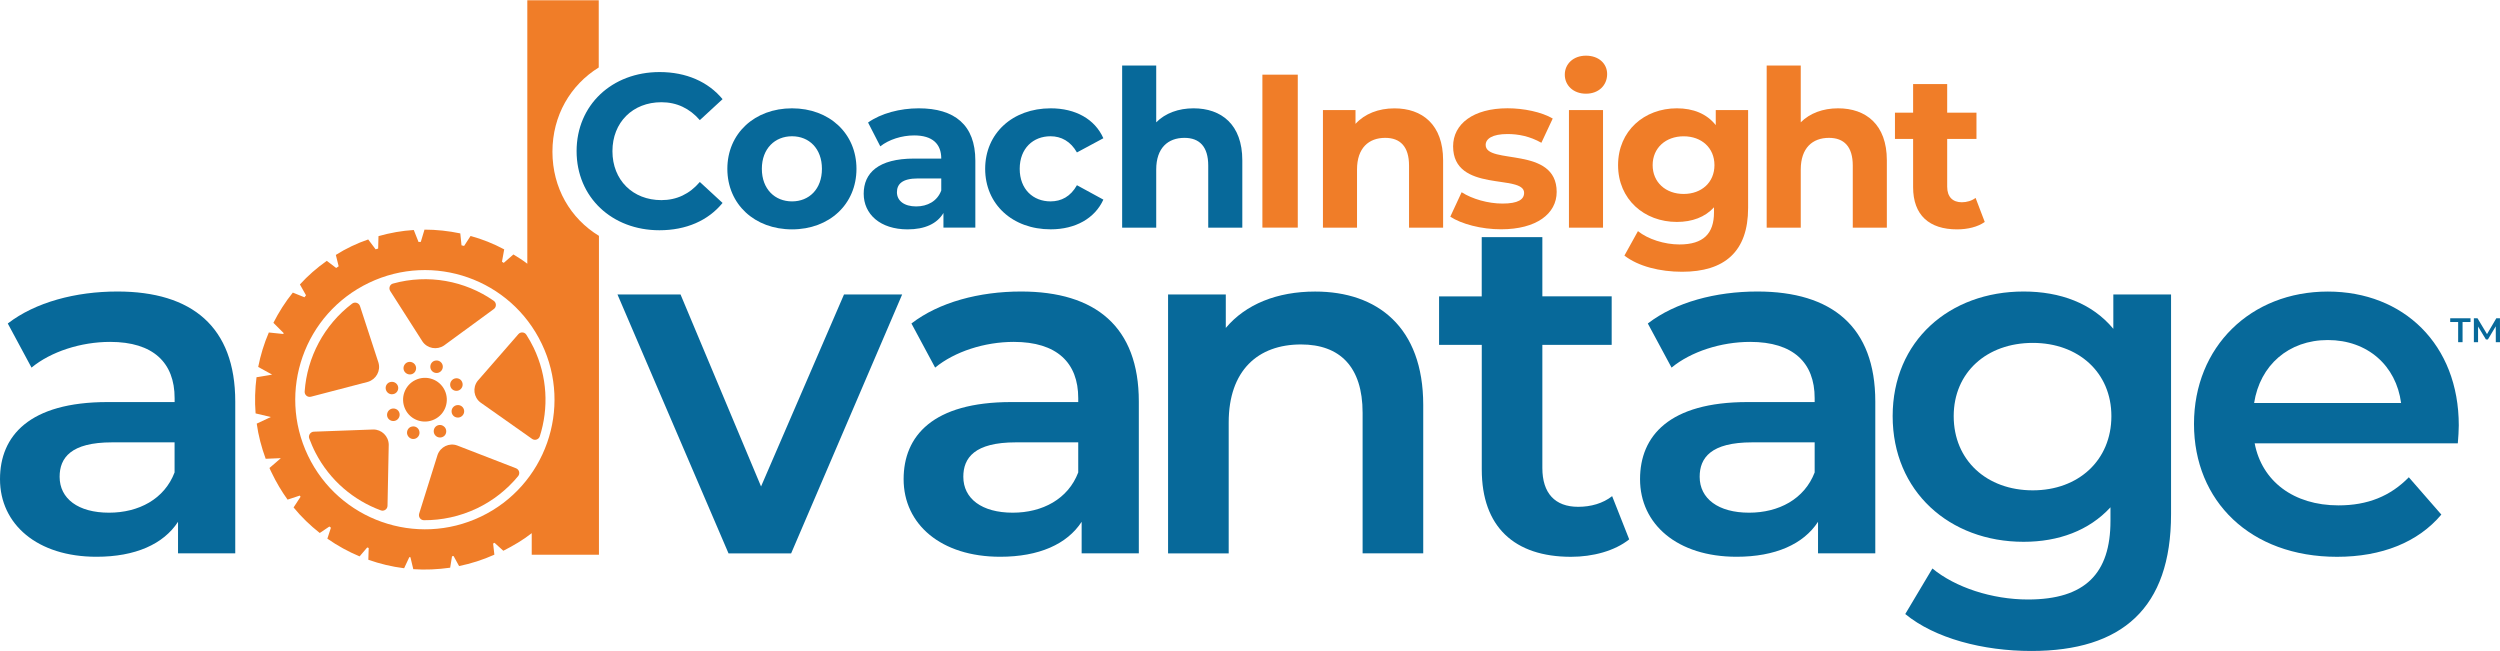<?xml version="1.0" encoding="utf-8"?>
<!-- Generator: Adobe Illustrator 25.1.0, SVG Export Plug-In . SVG Version: 6.00 Build 0)  -->
<svg version="1.1" id="Layer_1" xmlns="http://www.w3.org/2000/svg" xmlns:xlink="http://www.w3.org/1999/xlink" x="0px" y="0px"
	 viewBox="0 0 595 154.93" style="enable-background:new 0 0 595 154.93;" xml:space="preserve">
<style type="text/css">
	.st0{fill:none;}
	.st1{fill:#F07D28;}
	.st2{fill:#07699A;}
</style>
<g>
	<g>
		<g>
			<path class="st0" d="M87.82,67.31c-15.37,7.36-21.87,25.75-14.51,41.14c7.35,15.34,25.77,21.87,41.16,14.5
				c15.34-7.34,21.84-25.78,14.49-41.12C121.6,66.44,103.17,59.95,87.82,67.31z M93.55,67.48c8.34-2.3,17.1-0.67,23.95,4.11
				c0.68,0.47,0.68,1.49,0.02,1.96l-11.87,8.69c-1.68,1.12-3.96,0.71-5.1-0.95l-7.68-12.03C92.43,68.57,92.79,67.65,93.55,67.48z
				 M108.77,96.42c0.85-0.11,1.58,0.45,1.69,1.27c0.12,0.79-0.47,1.57-1.28,1.68c-0.84,0.11-1.58-0.45-1.69-1.27
				C107.37,97.26,107.98,96.53,108.77,96.42z M107.47,90.61c0.49-0.64,1.44-0.77,2.09-0.28c0.63,0.52,0.75,1.46,0.26,2.09
				c-0.52,0.69-1.44,0.79-2.09,0.3C107.08,92.22,106.94,91.28,107.47,90.61z M104.11,88.76c-0.83,0.11-1.57-0.47-1.68-1.27
				c-0.11-0.84,0.45-1.59,1.27-1.68c0.81-0.13,1.57,0.47,1.68,1.27C105.48,87.9,104.9,88.65,104.11,88.76z M98.73,88.54
				c-0.49,0.65-1.42,0.78-2.11,0.26c-0.67-0.51-0.77-1.44-0.26-2.11c0.49-0.64,1.41-0.75,2.07-0.26
				C99.1,86.93,99.23,87.88,98.73,88.54z M93.09,90.89c0.82-0.11,1.57,0.47,1.68,1.27c0.1,0.82-0.47,1.57-1.29,1.66
				c-0.83,0.13-1.57-0.47-1.68-1.27C91.68,91.73,92.26,90.97,93.09,90.89z M72.52,93.17c0.56-8.11,4.59-15.84,11.3-20.92
				c0.66-0.49,1.62-0.17,1.87,0.59l4.4,13.48c0.56,1.94-0.56,3.94-2.48,4.54L74.05,94.4C73.21,94.64,72.46,93.98,72.52,93.17z
				 M91.95,120.63c-0.02,0.84-0.88,1.38-1.61,1.08c-6.39-2.61-11.88-7.49-15.08-14.18c-0.55-1.15-0.99-2.3-1.4-3.49
				c-0.26-0.75,0.33-1.57,1.14-1.57l14.14-0.06c2,0.04,3.61,1.7,3.58,3.72L91.95,120.63z M94.79,99.63
				c-0.5,0.64-1.44,0.76-2.08,0.28c-0.68-0.49-0.78-1.44-0.27-2.11c0.5-0.64,1.42-0.77,2.1-0.28C95.2,98.03,95.32,98.96,94.79,99.63
				z M98.88,90.44c2.6-1.25,5.71-0.15,6.95,2.43c1.25,2.6,0.14,5.73-2.45,6.95c-2.61,1.25-5.71,0.15-6.93-2.43
				C95.2,94.78,96.3,91.67,98.88,90.44z M105.91,103.57c-0.5,0.62-1.43,0.75-2.1,0.26c-0.67-0.52-0.78-1.44-0.28-2.11
				c0.51-0.64,1.43-0.77,2.09-0.23C106.26,101.95,106.4,102.92,105.91,103.57z M98.55,104.47c-0.81,0.11-1.54-0.49-1.67-1.29
				c-0.1-0.84,0.47-1.59,1.29-1.68c0.8-0.13,1.57,0.47,1.66,1.29C99.95,103.59,99.37,104.36,98.55,104.47z M123.31,113.33
				c-2.59,3.13-5.88,5.79-9.8,7.66c-4.07,1.94-8.38,2.84-12.61,2.82c-0.81,0-1.36-0.8-1.14-1.57l4.38-13.98
				c0.68-1.91,2.78-2.93,4.66-2.24l13.99,5.42C123.58,111.74,123.83,112.69,123.31,113.33z M128.46,103.85
				c-0.25,0.77-1.19,1.07-1.84,0.6l-12.29-8.67c-1.61-1.22-1.89-3.53-0.67-5.12l9.7-11.13c0.52-0.6,1.5-0.54,1.91,0.15
				c0.63,0.98,1.19,1.98,1.71,3.08C130.29,89.62,130.6,97.13,128.46,103.85z"/>
			<path class="st1" d="M96.36,86.69c-0.52,0.67-0.41,1.6,0.26,2.11c0.69,0.52,1.62,0.39,2.11-0.26c0.5-0.67,0.37-1.61-0.3-2.11
				C97.77,85.94,96.86,86.05,96.36,86.69z"/>
			<path class="st1" d="M93.48,93.82c0.82-0.09,1.39-0.84,1.29-1.66c-0.11-0.8-0.86-1.38-1.68-1.27c-0.83,0.08-1.41,0.84-1.29,1.66
				C91.91,93.34,92.65,93.95,93.48,93.82z"/>
			<path class="st1" d="M88.82,102.22l-14.13,0.52c-0.8,0.03-1.37,0.86-1.09,1.61c0.45,1.17,0.92,2.31,1.51,3.44
				c3.42,6.58,9.06,11.29,15.54,13.68c0.74,0.28,1.59-0.29,1.58-1.13l0.29-14.52C92.48,103.8,90.82,102.19,88.82,102.22z"/>
			<path class="st1" d="M87.6,90.87c1.92-0.6,3.04-2.6,2.48-4.54l-4.4-13.48c-0.25-0.77-1.21-1.09-1.87-0.59
				c-6.7,5.08-10.74,12.8-11.3,20.92c-0.05,0.81,0.69,1.46,1.53,1.23L87.6,90.87z"/>
			<path class="st1" d="M103.7,85.81c-0.82,0.09-1.38,0.84-1.27,1.68c0.11,0.8,0.85,1.38,1.68,1.27c0.79-0.11,1.37-0.86,1.27-1.68
				C105.27,86.28,104.51,85.68,103.7,85.81z"/>
			<path class="st1" d="M100.56,81.29c1.14,1.66,3.42,2.07,5.1,0.95l11.87-8.69c0.66-0.47,0.66-1.48-0.02-1.96
				c-6.85-4.78-15.61-6.41-23.95-4.11c-0.76,0.17-1.13,1.1-0.68,1.79L100.56,81.29z"/>
			<path class="st1" d="M109.81,92.42c0.49-0.62,0.37-1.57-0.26-2.09c-0.65-0.5-1.59-0.37-2.09,0.28c-0.53,0.67-0.39,1.62,0.26,2.11
				C108.37,93.21,109.3,93.11,109.81,92.42z"/>
			<path class="st1" d="M109.18,99.37c0.81-0.11,1.4-0.88,1.28-1.68c-0.11-0.82-0.84-1.38-1.69-1.27c-0.79,0.11-1.4,0.84-1.28,1.68
				C107.6,98.92,108.34,99.48,109.18,99.37z"/>
			<path class="st1" d="M94.54,97.52c-0.68-0.49-1.6-0.36-2.1,0.28c-0.51,0.67-0.41,1.62,0.27,2.11c0.64,0.48,1.58,0.37,2.08-0.28
				C95.32,98.96,95.2,98.03,94.54,97.52z"/>
			<path class="st1" d="M125.28,79.68c-0.42-0.69-1.4-0.75-1.91-0.15l-9.7,11.13c-1.23,1.59-0.94,3.9,0.67,5.12l12.29,8.67
				c0.64,0.47,1.59,0.17,1.84-0.6c2.14-6.71,1.83-14.22-1.46-21.09C126.47,81.66,125.91,80.66,125.28,79.68z"/>
			<path class="st1" d="M131.48,36.11c0-8.62,4.29-15.88,11.02-20.05V2.52V0.07h-17v62.7c-1-0.79-2.19-1.53-3.31-2.21l-2.3,2.01
				c-0.14-0.09-0.29-0.19-0.42-0.28l0.53-2.94c-2.55-1.36-5.24-2.44-8-3.19l-1.54,2.37c-0.21-0.05-0.42-0.09-0.62-0.14l-0.29-2.84
				c-2.78-0.58-5.64-0.9-8.52-0.9l-0.88,2.92c-0.18,0-0.36,0.01-0.54,0.02l-1.13-2.85c-2.8,0.17-5.62,0.67-8.4,1.46l-0.08,2.96
				c-0.2,0.06-0.4,0.12-0.6,0.18l-1.77-2.35c-1.33,0.45-2.65,0.99-3.95,1.61c-1.31,0.62-2.55,1.31-3.75,2.07l0.67,2.71
				c-0.2,0.13-0.39,0.27-0.59,0.4l-2.23-1.7c-2.36,1.66-4.52,3.55-6.4,5.62l1.45,2.58c-0.13,0.15-0.25,0.31-0.37,0.47l-2.77-1.11
				c-1.81,2.24-3.34,4.67-4.62,7.19l2.44,2.44c-0.03,0.08-0.07,0.15-0.09,0.22l-3.44-0.36c-1.13,2.62-1.97,5.38-2.53,8.2l3.32,1.83
				l-3.72,0.62c-0.36,2.84-0.45,5.7-0.22,8.61l3.63,0.86l-3.36,1.57c0.39,2.82,1.12,5.62,2.13,8.37l3.58-0.15
				c0,0.01,0,0.01,0.01,0.02l-2.69,2.32c0.15,0.39,0.36,0.78,0.54,1.16c1.09,2.28,2.35,4.39,3.77,6.37l2.9-0.96
				c0.06,0.09,0.13,0.19,0.19,0.28l-1.66,2.54c1.86,2.28,3.97,4.3,6.23,6.08l2.29-1.54c0.12,0.1,0.25,0.19,0.37,0.28l-0.85,2.61
				c2.41,1.68,4.99,3.1,7.67,4.22l1.82-2.13c0.11,0.04,0.23,0.08,0.35,0.13l-0.09,2.8c2.75,0.97,5.6,1.66,8.52,2.02l1.24-2.65
				c0.09,0.01,0.17,0.02,0.26,0.03l0.68,2.84c2.89,0.21,5.84,0.06,8.78-0.35l0.44-2.72c0.12-0.02,0.25-0.04,0.37-0.06l1.31,2.39
				c2.83-0.58,5.64-1.47,8.4-2.71l-0.3-2.65c0.11-0.06,0.22-0.12,0.33-0.18l2.1,1.9c2.37-1.2,4.76-2.6,6.76-4.19v5.14h16v-75.9
				C135.77,52.01,131.48,44.73,131.48,36.11z M114.46,122.95c-15.38,7.36-33.81,0.84-41.16-14.5c-7.36-15.4-0.86-33.78,14.51-41.14
				c15.36-7.36,33.79-0.87,41.14,14.53C136.3,97.17,129.8,115.62,114.46,122.95z"/>
			<path class="st1" d="M122.79,111.44l-13.99-5.42c-1.88-0.69-3.98,0.32-4.66,2.24l-4.38,13.98c-0.23,0.78,0.32,1.57,1.14,1.57
				c4.23,0.02,8.54-0.88,12.61-2.82c3.92-1.87,7.21-4.53,9.8-7.66C123.83,112.69,123.58,111.74,122.79,111.44z"/>
			<path class="st1" d="M103.38,99.82c2.59-1.22,3.7-4.35,2.45-6.95c-1.24-2.58-4.35-3.68-6.95-2.43c-2.58,1.23-3.68,4.34-2.43,6.95
				C97.67,99.97,100.77,101.07,103.38,99.82z"/>
			<path class="st1" d="M103.53,101.71c-0.49,0.67-0.38,1.6,0.28,2.11c0.67,0.5,1.6,0.37,2.1-0.26c0.49-0.65,0.36-1.62-0.29-2.09
				C104.96,100.94,104.03,101.07,103.53,101.71z"/>
			<path class="st1" d="M99.83,102.79c-0.09-0.82-0.86-1.42-1.66-1.29c-0.82,0.08-1.39,0.84-1.29,1.68c0.13,0.8,0.86,1.4,1.67,1.29
				C99.37,104.36,99.95,103.59,99.83,102.79z"/>
		</g>
		<polygon class="st2" points="585.04,76.64 583.15,76.64 583.15,75.75 587.98,75.75 587.98,76.64 586.09,76.64 586.09,81.44 
			585.04,81.44 		"/>
		<polygon class="st2" points="594,81.44 593.99,77.66 592.12,80.79 591.65,80.79 589.78,77.71 589.78,81.44 588.78,81.44 
			588.78,75.75 589.65,75.75 591.91,79.52 594.12,75.75 594.99,75.75 595,81.44 		"/>
		<path class="st2" d="M55.99,95.57v36.13H42.37v-7.51c-3.46,5.32-10.17,8.32-19.4,8.32C8.88,132.52,0,124.78,0,114.04
			c0-10.27,6.93-18.35,25.62-18.35h15.94v-0.93c0-8.43-5.08-13.39-15.35-13.39c-6.93,0-14.1,2.31-18.71,6.12l-5.65-10.5
			c6.58-5.07,16.16-7.61,26.09-7.61C45.7,69.38,55.99,77.8,55.99,95.57 M41.55,112.44v-7.16H26.66c-9.81,0-12.47,3.7-12.47,8.19
			c0,5.19,4.38,8.55,11.76,8.55C33,122.02,39.13,118.79,41.55,112.44"/>
		<polygon class="st2" points="214.71,70.09 188.29,131.71 173.39,131.71 146.96,70.09 161.97,70.09 181.13,115.78 200.87,70.09 		
			"/>
		<path class="st2" d="M271.04,95.57v36.13h-13.61v-7.51c-3.46,5.32-10.16,8.32-19.39,8.32c-14.09,0-22.98-7.74-22.98-18.47
			c0-10.27,6.93-18.35,25.62-18.35h15.94v-0.93c0-8.43-5.08-13.39-15.35-13.39c-6.93,0-14.08,2.31-18.71,6.12l-5.64-10.5
			c6.58-5.07,16.16-7.61,26.08-7.61C260.78,69.38,271.04,77.8,271.04,95.57 M256.62,112.44v-7.16h-14.87
			c-9.82,0-12.48,3.7-12.48,8.19c0,5.19,4.38,8.55,11.76,8.55C248.08,122.02,254.2,118.79,256.62,112.44"/>
		<path class="st2" d="M338.73,96.38v35.32H324.3V98.23c0-10.95-5.43-16.25-14.66-16.25c-10.28,0-17.21,6.22-17.21,18.56v31.17H278
			V70.09h13.74v7.96c4.74-5.65,12.23-8.66,21.24-8.66C327.77,69.38,338.73,77.8,338.73,96.38"/>
		<path class="st2" d="M387.75,128.37c-3.46,2.76-8.66,4.15-13.85,4.15c-13.51,0-21.24-7.16-21.24-20.78V82.08H342.5V70.54h10.15
			V56.44h14.43v14.09h16.5v11.54h-16.5v29.31c0,6,3,9.24,8.53,9.24c3.01,0,5.89-0.81,8.08-2.54L387.75,128.37z"/>
		<path class="st2" d="M446.32,95.57v36.13h-13.63v-7.51c-3.46,5.32-10.17,8.32-19.39,8.32c-14.09,0-22.97-7.74-22.97-18.47
			c0-10.27,6.92-18.35,25.61-18.35h15.95v-0.93c0-8.43-5.08-13.39-15.35-13.39c-6.92,0-14.09,2.31-18.71,6.12l-5.65-10.5
			c6.58-5.07,16.16-7.61,26.07-7.61C436.04,69.38,446.32,77.8,446.32,95.57 M431.89,112.44v-7.16H417c-9.82,0-12.48,3.7-12.48,8.19
			c0,5.19,4.4,8.55,11.77,8.55C423.34,122.02,429.45,118.79,431.89,112.44"/>
		<path class="st2" d="M516.71,70.09v52.28c0,22.38-11.67,32.56-33.26,32.56c-11.54,0-22.96-3.01-30-8.79l6.46-10.84
			c5.43,4.49,14.19,7.38,22.75,7.38c13.62,0,19.63-6.22,19.63-18.69v-3.25c-5.1,5.54-12.36,8.21-20.67,8.21
			c-17.66,0-31.17-12.01-31.17-29.91c0-17.89,13.51-29.66,31.17-29.66c8.65,0,16.28,2.76,21.35,8.88v-8.17H516.71z M502.51,99.04
			c0-10.39-7.85-17.43-18.7-17.43c-10.97,0-18.83,7.03-18.83,17.43c0,10.52,7.87,17.66,18.83,17.66
			C494.66,116.7,502.51,109.55,502.51,99.04"/>
		<path class="st2" d="M584.96,105.51h-48.35c1.72,9,9.24,14.77,19.96,14.77c6.93,0,12.35-2.2,16.73-6.69l7.74,8.88
			c-5.54,6.59-14.2,10.05-24.82,10.05c-20.67,0-34.05-13.28-34.05-31.62c0-18.37,13.51-31.51,31.85-31.51
			c18.02,0,31.17,12.59,31.17,31.86C585.19,102.39,585.08,104.12,584.96,105.51 M536.48,95.92h34.98
			c-1.16-8.88-7.96-14.99-17.44-14.99C544.69,80.93,537.87,86.93,536.48,95.92"/>
	</g>
	<g>
		<path class="st2" d="M137.23,35.97c0-10.97,8.42-18.82,19.76-18.82c6.29,0,11.54,2.29,14.98,6.45l-5.41,4.99
			c-2.44-2.81-5.51-4.26-9.15-4.26c-6.81,0-11.65,4.78-11.65,11.65s4.84,11.65,11.65,11.65c3.64,0,6.71-1.46,9.15-4.32l5.41,4.99
			c-3.43,4.21-8.68,6.5-15.03,6.5C145.65,54.8,137.23,46.95,137.23,35.97z"/>
		<path class="st2" d="M173.11,40.18c0-8.42,6.5-14.4,15.39-14.4s15.34,5.98,15.34,14.4c0,8.42-6.45,14.41-15.34,14.41
			S173.11,48.61,173.11,40.18z M195.62,40.18c0-4.84-3.07-7.75-7.12-7.75s-7.18,2.91-7.18,7.75c0,4.84,3.12,7.75,7.18,7.75
			S195.62,45.02,195.62,40.18z"/>
		<path class="st2" d="M232.13,38.21v15.96h-7.59v-3.48c-1.51,2.55-4.42,3.9-8.53,3.9c-6.55,0-10.45-3.64-10.45-8.48
			c0-4.94,3.48-8.37,12.01-8.37h6.45c0-3.48-2.08-5.51-6.45-5.51c-2.96,0-6.03,0.99-8.06,2.6l-2.91-5.67
			c3.07-2.18,7.59-3.38,12.06-3.38C227.19,25.78,232.13,29.73,232.13,38.21z M224.02,45.33v-2.86h-5.56c-3.8,0-4.99,1.4-4.99,3.28
			c0,2.03,1.72,3.38,4.58,3.38C220.74,49.13,223.08,47.88,224.02,45.33z"/>
		<path class="st2" d="M234.47,40.18c0-8.42,6.5-14.4,15.6-14.4c5.88,0,10.5,2.55,12.53,7.12l-6.29,3.38
			c-1.51-2.65-3.74-3.85-6.29-3.85c-4.11,0-7.33,2.86-7.33,7.75c0,4.89,3.22,7.75,7.33,7.75c2.55,0,4.78-1.14,6.29-3.85l6.29,3.43
			c-2.03,4.47-6.66,7.07-12.53,7.07C240.97,54.59,234.47,48.61,234.47,40.18z"/>
		<path class="st2" d="M295.67,38.16v16.02h-8.11V39.41c0-4.52-2.08-6.6-5.67-6.6c-3.9,0-6.71,2.39-6.71,7.54v13.83h-8.11V15.59
			h8.11v13.52c2.18-2.18,5.3-3.33,8.89-3.33C290.68,25.78,295.67,29.63,295.67,38.16z"/>
		<path class="st1" d="M300.45,17.77h8.42v36.4h-8.42V17.77z"/>
		<path class="st1" d="M343.46,38.16v16.02h-8.11V39.41c0-4.52-2.08-6.6-5.67-6.6c-3.9,0-6.71,2.39-6.71,7.54v13.83h-8.11V26.2h7.75
			v3.28c2.18-2.39,5.46-3.69,9.26-3.69C338.47,25.78,343.46,29.63,343.46,38.16z"/>
		<path class="st1" d="M345.17,51.57l2.7-5.82c2.5,1.61,6.29,2.7,9.72,2.7c3.74,0,5.15-0.99,5.15-2.55c0-4.58-16.9,0.1-16.9-11.08
			c0-5.3,4.78-9.05,12.95-9.05c3.85,0,8.11,0.88,10.76,2.44l-2.7,5.77c-2.76-1.56-5.51-2.08-8.06-2.08c-3.64,0-5.2,1.14-5.2,2.6
			c0,4.78,16.9,0.16,16.9,11.18c0,5.2-4.84,8.89-13.21,8.89C352.56,54.59,347.77,53.29,345.17,51.57z"/>
		<path class="st1" d="M372.42,17.77c0-2.55,2.03-4.52,5.04-4.52c3.02,0,5.04,1.87,5.04,4.37c0,2.7-2.03,4.68-5.04,4.68
			C374.45,22.3,372.42,20.32,372.42,17.77z M373.41,26.2h8.11v27.98h-8.11V26.2z"/>
		<path class="st1" d="M416.05,26.2v23.3c0,10.4-5.62,15.18-15.71,15.18c-5.3,0-10.45-1.3-13.73-3.85l3.22-5.82
			c2.39,1.92,6.29,3.17,9.88,3.17c5.72,0,8.22-2.6,8.22-7.64v-1.2c-2.13,2.34-5.2,3.48-8.84,3.48c-7.75,0-13.99-5.36-13.99-13.52
			c0-8.16,6.24-13.52,13.99-13.52c3.9,0,7.12,1.3,9.26,4V26.2H416.05z M408.04,39.3c0-4.11-3.07-6.86-7.33-6.86
			s-7.38,2.76-7.38,6.86s3.12,6.86,7.38,6.86S408.04,43.41,408.04,39.3z"/>
		<path class="st1" d="M449.07,38.16v16.02h-8.11V39.41c0-4.52-2.08-6.6-5.67-6.6c-3.9,0-6.71,2.39-6.71,7.54v13.83h-8.11V15.59
			h8.11v13.52c2.18-2.18,5.3-3.33,8.89-3.33C444.08,25.78,449.07,29.63,449.07,38.16z"/>
		<path class="st1" d="M472.37,52.82c-1.66,1.2-4.11,1.77-6.6,1.77c-6.6,0-10.45-3.38-10.45-10.04V33.06h-4.32v-6.24h4.32v-6.81
			h8.11v6.81h6.97v6.24h-6.97v11.39c0,2.39,1.3,3.69,3.48,3.69c1.2,0,2.39-0.36,3.28-1.04L472.37,52.82z"/>
	</g>
</g>
</svg>

